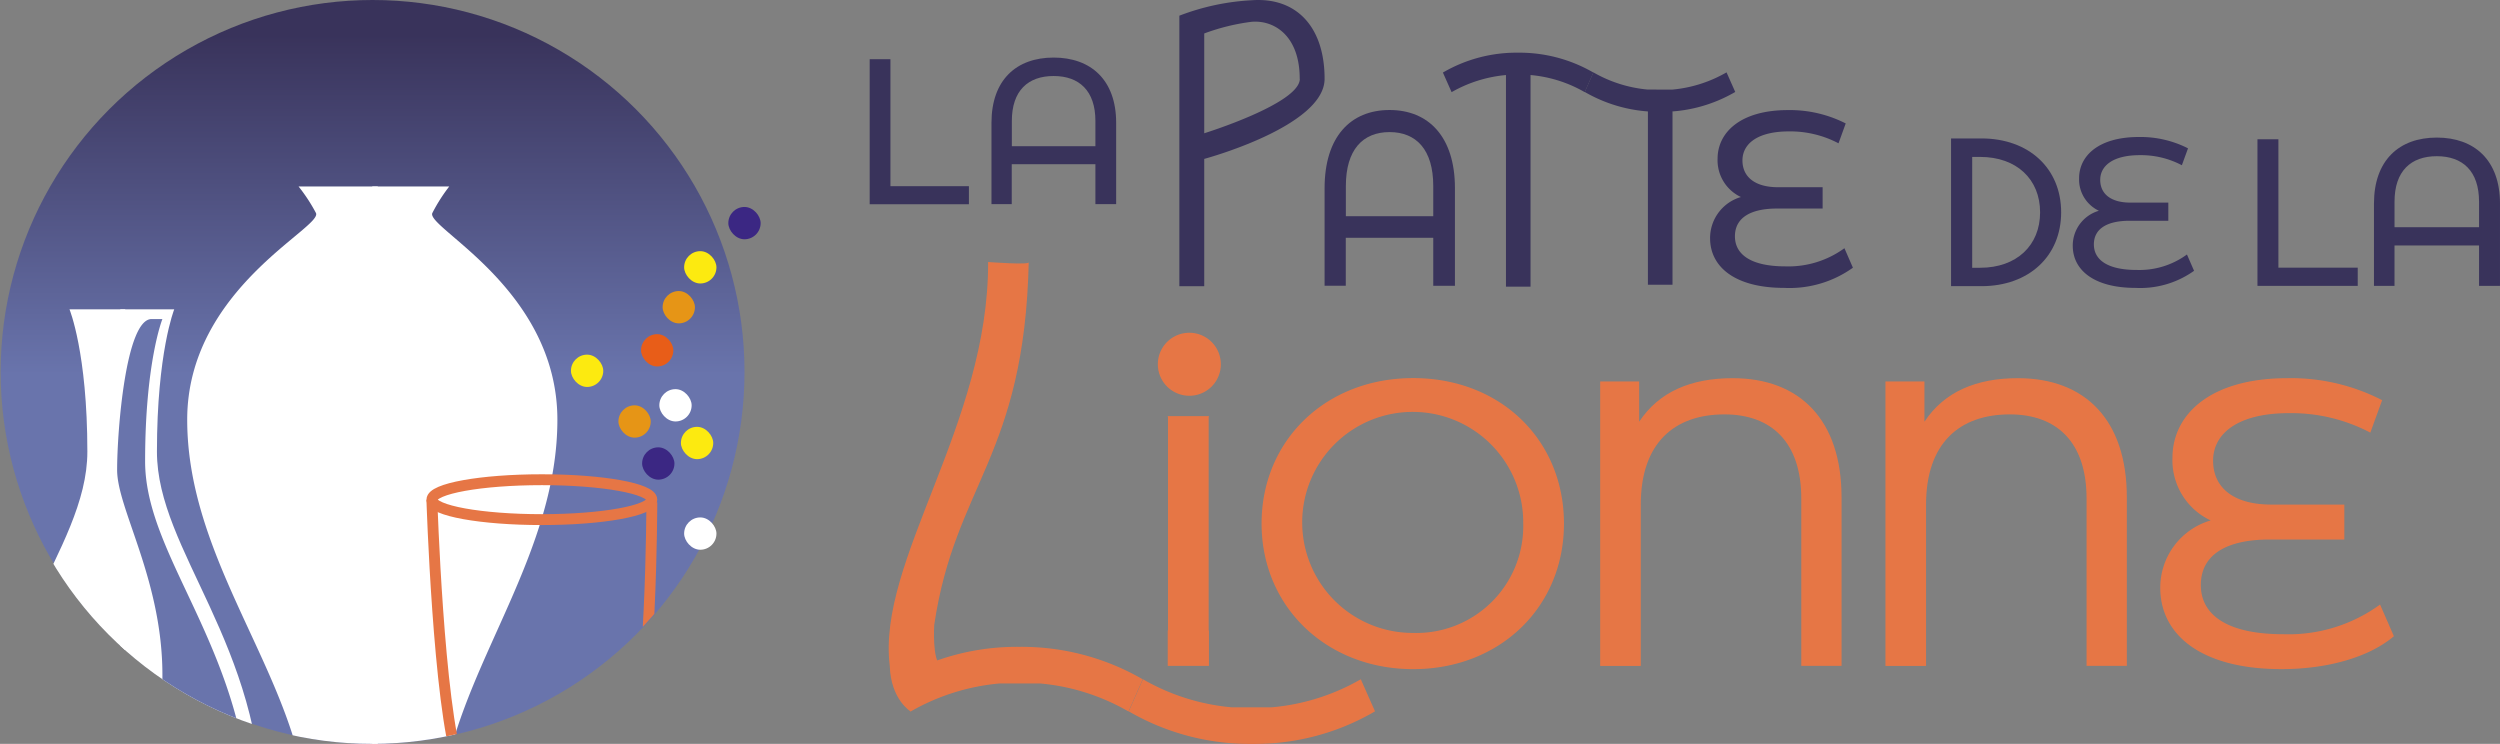 <svg xmlns="http://www.w3.org/2000/svg" xmlns:xlink="http://www.w3.org/1999/xlink" width="229.652" height="68.332" viewBox="0 0 229.652 68.332">
  <rect x="0" y="0" width="229.652" height="68.332" fill="#808080" stroke="none"/>
  <defs>
    <linearGradient id="linear-gradient" x1="0.5" y1="0.503" x2="0.5" y2="0.048" gradientUnits="objectBoundingBox">
      <stop offset="0" stop-color="#6974ac"/>
      <stop offset="1" stop-color="#39335b"/>
    </linearGradient>
    <clipPath id="clip-path">
      <ellipse id="Ellipse_7" data-name="Ellipse 7" cx="34.166" cy="34.166" rx="34.166" ry="34.166" transform="translate(0)" fill="#fff" stroke="#707070" stroke-width="1"/>
    </clipPath>
  </defs>
  <g id="Groupe_72" data-name="Groupe 72" transform="translate(-264.666 -30.886)">
    <ellipse id="Ellipse_6" data-name="Ellipse 6" cx="34.166" cy="34.166" rx="34.166" ry="34.166" transform="translate(264.726 30.886)" fill="url(#linear-gradient)"/>
    <rect id="Rectangle_77" data-name="Rectangle 77" width="2.968" height="2.968" rx="1.484" transform="translate(321.475 68.12)" fill="#e69516"/>
    <rect id="Rectangle_78" data-name="Rectangle 78" width="2.968" height="2.968" rx="1.484" transform="translate(327.511 78.417)" fill="#fff"/>
    <rect id="Rectangle_79" data-name="Rectangle 79" width="2.968" height="2.968" rx="1.484" transform="translate(323.652 71.979)" fill="#3b2783"/>
    <rect id="Rectangle_80" data-name="Rectangle 80" width="2.968" height="2.968" rx="1.484" transform="translate(327.216 70.096)" fill="#fcea10"/>
    <rect id="Rectangle_81" data-name="Rectangle 81" width="2.968" height="2.968" rx="1.484" transform="translate(325.233 66.633)" fill="#fff"/>
    <rect id="Rectangle_82" data-name="Rectangle 82" width="2.968" height="2.968" rx="1.484" transform="translate(317.114 63.464)" fill="#fcea10"/>
    <rect id="Rectangle_83" data-name="Rectangle 83" width="2.968" height="2.968" rx="1.484" transform="translate(323.552 61.582)" fill="#e85d18"/>
    <rect id="Rectangle_84" data-name="Rectangle 84" width="2.968" height="2.968" rx="1.484" transform="translate(325.535 57.622)" fill="#e69516"/>
    <rect id="Rectangle_85" data-name="Rectangle 85" width="2.968" height="2.968" rx="1.484" transform="translate(327.511 53.958)" fill="#fcea10"/>
    <rect id="Rectangle_86" data-name="Rectangle 86" width="2.968" height="2.968" rx="1.484" transform="translate(331.571 49.898)" fill="#3b2783"/>
    <g id="Groupe_68" data-name="Groupe 68" transform="translate(344.556 36.174)">
      <path id="Tracé_82" data-name="Tracé 82" d="M195.93,40.77h1.906V52.435h7.209v1.659H195.93V40.779Z" transform="translate(-195.93 -40.62)" fill="#39335b"/>
      <path id="Tracé_83" data-name="Tracé 83" d="M220.063,46.591v7.474h-1.906V50.394h-7.685v3.671H208.61V46.591c0-3.935,2.285-5.991,5.709-5.991S220.063,42.656,220.063,46.591Zm-1.906,2.153V46.424c0-2.771-1.482-4.129-3.838-4.129s-3.838,1.35-3.838,4.129v2.321h7.685Z" transform="translate(-197.422 -40.6)" fill="#39335b"/>
    </g>
    <path id="Tracé_84" data-name="Tracé 84" d="M241.511,41.845c0,4.385-11.056,7.359-11.056,7.359V60.9H228.17V36.048a21.7,21.7,0,0,1,6.679-1.421c4.1-.282,6.662,2.471,6.662,7.218Zm-2.285,0c0-4.006-2.4-5.426-4.447-5.232a19.374,19.374,0,0,0-4.324,1.068v9.168s8.779-2.726,8.779-5Z" transform="translate(144.833 -3.721)" fill="#39335b"/>
    <path id="Tracé_85" data-name="Tracé 85" d="M253.264,53.242v8.965h-1.992V57.8h-8.036v4.4H241.29V53.242c0-4.721,2.384-7.182,5.968-7.182S253.264,48.522,253.264,53.242Zm-1.992,2.576V53.039c0-3.326-1.553-4.95-4.014-4.95s-4.014,1.624-4.014,4.95v2.779h8.036Z" transform="translate(145.054 -5.069)" fill="#39335b"/>
    <g id="Groupe_69" data-name="Groupe 69" transform="translate(397.206 35.724)">
      <path id="Tracé_86" data-name="Tracé 86" d="M268.632,43.716a12.053,12.053,0,0,0-4.976-1.571V61.584H261.4V42.146a12.237,12.237,0,0,0-4.994,1.571l-.8-1.8a13.4,13.4,0,0,1,6.891-1.826,13.552,13.552,0,0,1,6.935,1.826l-.794,1.8Z" transform="translate(-255.6 -40.09)" fill="#39335b"/>
      <path id="Tracé_87" data-name="Tracé 87" d="M278.436,44.2V61.649h-2.259V44.2m2.232-.476A12.12,12.12,0,0,0,283.4,42.14l.8,1.8a13.4,13.4,0,0,1-6.891,1.826,13.552,13.552,0,0,1-6.935-1.826l.794-1.8a12.2,12.2,0,0,0,4.976,1.579" transform="translate(-257.339 -40.331)" fill="#39335b"/>
    </g>
    <path id="Tracé_88" data-name="Tracé 88" d="M296.541,60.549a10.011,10.011,0,0,1-6.318,1.853c-4.491,0-6.8-1.915-6.8-4.562a3.928,3.928,0,0,1,2.832-3.785,3.729,3.729,0,0,1-2.144-3.512c0-2.418,2.1-4.474,6.459-4.474a11.3,11.3,0,0,1,5.312,1.226l-.662,1.826a9.489,9.489,0,0,0-4.562-1.094c-2.876,0-4.262,1.138-4.262,2.665s1.165,2.462,3.265,2.462h4.1v1.959h-4.2c-2.329,0-3.856.794-3.856,2.55,0,1.668,1.465,2.762,4.632,2.762a8.74,8.74,0,0,0,5.426-1.668l.776,1.782Z" transform="translate(138.333 -5.07)" fill="#39335b"/>
    <path id="Tracé_89" data-name="Tracé 89" d="M308.51,49.02H311.3c4.359,0,7.324,2.753,7.324,6.785s-2.965,6.785-7.324,6.785H308.51V49.029ZM311.184,60.9c3.353,0,5.506-2.056,5.506-5.091s-2.153-5.091-5.506-5.091h-.732V60.905h.732Z" transform="translate(135.381 -5.417)" fill="#39335b"/>
    <path id="Tracé_90" data-name="Tracé 90" d="M332.324,61.161a8.516,8.516,0,0,1-5.365,1.571c-3.821,0-5.779-1.632-5.779-3.874a3.33,3.33,0,0,1,2.4-3.212,3.178,3.178,0,0,1-1.818-2.982c0-2.056,1.782-3.794,5.488-3.794a9.622,9.622,0,0,1,4.518,1.041l-.565,1.553a8.046,8.046,0,0,0-3.874-.926c-2.444,0-3.626.971-3.626,2.268s.988,2.091,2.771,2.091h3.485v1.668h-3.565c-1.976,0-3.274.679-3.274,2.171,0,1.412,1.244,2.347,3.935,2.347a7.4,7.4,0,0,0,4.615-1.421l.662,1.518Z" transform="translate(133.891 -5.399)" fill="#39335b"/>
    <path id="Tracé_91" data-name="Tracé 91" d="M340.41,49.11h1.924V60.9h7.288v1.676H340.41Z" transform="translate(131.628 -5.428)" fill="#39335b"/>
    <path id="Tracé_92" data-name="Tracé 92" d="M364.116,54.992v7.562h-1.924V58.839h-7.765v3.715H352.54V54.992c0-3.979,2.312-6.062,5.771-6.062s5.806,2.074,5.806,6.062Zm-1.924,2.171V54.815c0-2.806-1.5-4.174-3.882-4.174s-3.882,1.368-3.882,4.174v2.347Z" transform="translate(130.201 -5.406)" fill="#39335b"/>
    <g id="Groupe_71" data-name="Groupe 71" transform="translate(346.304 54.95)">
      <path id="Tracé_93" data-name="Tracé 93" d="M199.931,103.174s-1.826-1.076-1.924-4.191c-1.191-9.653,9.1-22.165,9.035-37.1-.062,0,4.041.309,3.732,0-.4,17.876-6.785,20.471-8.682,33.344,0,0-.2,3.282.6,3.688" transform="translate(-197.911 -61.88)" fill="#e67645"/>
      <path id="Tracé_94" data-name="Tracé 94" d="M230.719,77.992V97.624h.026v3.247H226.96V97.624h.026V77.992h-.026V77.93h3.785v.062Z" transform="translate(-201.329 -63.768)" fill="#e67645"/>
      <path id="Tracé_95" data-name="Tracé 95" d="M236.73,87.338c0-7.65,5.894-13.368,13.924-13.368s13.853,5.682,13.853,13.368-5.9,13.368-13.853,13.368S236.73,94.988,236.73,87.338Zm24.035,0a10.152,10.152,0,1,0-10.112,10.041A9.814,9.814,0,0,0,260.765,87.338Z" transform="translate(-202.478 -63.302)" fill="#e67645"/>
      <path id="Tracé_96" data-name="Tracé 96" d="M294.154,84.912v15.494h-3.7V85.027c0-5.153-2.726-7.721-7.059-7.721-4.632,0-7.685,2.656-7.685,8.285v14.824H271.98V74.28h3.582v3.7c1.826-2.762,4.774-4,8.585-4,6.194,0,10.006,3.847,10.006,10.941Z" transform="translate(-206.625 -63.304)" fill="#e67645"/>
      <path id="Tracé_97" data-name="Tracé 97" d="M323.854,84.912v15.494h-3.7V85.027c0-5.153-2.718-7.721-7.05-7.721-4.632,0-7.694,2.656-7.694,8.285v14.824H301.68V74.28h3.582v3.7c1.826-2.762,4.774-4,8.585-4,6.194,0,10.006,3.847,10.006,10.941Z" transform="translate(-210.119 -63.304)" fill="#e67645"/>
      <path id="Tracé_98" data-name="Tracé 98" d="M351.758,97.68c-2.241,1.906-6.044,3.026-10.341,3.026-7.35,0-11.126-3.141-11.126-7.465a6.429,6.429,0,0,1,4.632-6.194,6.1,6.1,0,0,1-3.512-5.753c0-3.953,3.432-7.315,10.571-7.315A18.3,18.3,0,0,1,350.672,76l-1.085,2.982a15.593,15.593,0,0,0-7.465-1.791c-4.7,0-6.979,1.871-6.979,4.368s1.906,4.032,5.338,4.032H347.2V88.8h-6.874c-3.812,0-6.309,1.306-6.309,4.182,0,2.726,2.391,4.518,7.579,4.518a14.291,14.291,0,0,0,8.885-2.726l1.271,2.912Z" transform="translate(-213.485 -63.304)" fill="#e67645"/>
      <path id="Tracé_99" data-name="Tracé 99" d="M231.718,72.144a2.894,2.894,0,1,0-2.894,2.894A2.89,2.89,0,0,0,231.718,72.144Z" transform="translate(-201.208 -62.747)" fill="#e67645"/>
      <g id="Groupe_70" data-name="Groupe 70" transform="translate(0.705 35.356)">
        <path id="Tracé_100" data-name="Tracé 100" d="M208.2,105.312a19.968,19.968,0,0,0-8.179,2.576l-1.306-2.956a21.935,21.935,0,0,1,11.276-2.982,22.188,22.188,0,0,1,11.347,2.982l-1.306,2.956a19.726,19.726,0,0,0-8.135-2.576" transform="translate(-198.71 -101.95)" fill="#e67645"/>
        <path id="Tracé_101" data-name="Tracé 101" d="M236.038,107.9a19.837,19.837,0,0,0,8.179-2.576l1.306,2.947a21.881,21.881,0,0,1-11.276,2.991,22.133,22.133,0,0,1-11.347-2.991l1.306-2.947a19.858,19.858,0,0,0,8.135,2.576" transform="translate(-201.556 -102.346)" fill="#e67645"/>
      </g>
    </g>
    <g id="Groupe_de_masques_1" data-name="Groupe de masques 1" transform="translate(264.666 30.886)" clip-path="url(#clip-path)">
      <g id="Groupe_67" data-name="Groupe 67" transform="translate(-2.01 17.13)">
        <g id="Groupe_66" data-name="Groupe 66">
          <g id="Groupe_65" data-name="Groupe 65" transform="translate(0 11.288)">
            <path id="Tracé_75" data-name="Tracé 75" d="M90.212,76.59H85.094s1.641,3.959,1.641,13.07S76.7,107.286,76.7,123.33H90.219" transform="translate(-76.7 -76.59)" fill="#fff"/>
            <path id="Tracé_76" data-name="Tracé 76" d="M96.2,76.59h4.951s-1.588,3.959-1.588,13.07,9.707,17.626,9.707,33.67H96.2" transform="translate(-83.137 -76.59)" fill="#fff"/>
          </g>
          <path id="Tracé_77" data-name="Tracé 77" d="M98.539,77.917h.991s-1.588,3.959-1.588,13.07,9.707,17.626,9.707,33.67H94.58A21.976,21.976,0,0,0,99.531,110.6c0-8.716-4.16-15.247-4.16-18.818s.791-13.867,3.169-13.867Z" transform="translate(-82.602 -65.738)" fill="#6974ac"/>
          <path id="Tracé_78" data-name="Tracé 78" d="M115.941,113.514c-2.157-10.6-10.571-20.319-10.571-32.35S117.877,63.5,117.194,62.172A15.476,15.476,0,0,0,115.6,59.74h7.275v53.774Z" transform="translate(-86.163 -59.74)" fill="#fff"/>
          <path id="Tracé_79" data-name="Tracé 79" d="M137.483,113.514c2.1-10.6,10.27-20.319,10.27-32.35S135.607,63.5,136.27,62.172a15.514,15.514,0,0,1,1.548-2.432H130.75v53.774Z" transform="translate(-94.541 -59.74)" fill="#fff"/>
          <path id="Tracé_80" data-name="Tracé 80" d="M138.92,102.68s.6,18.865,2.479,24.412,13.767,5.842,15.743,0,1.983-24.164,1.983-24.164" transform="translate(-97.238 -73.914)" fill="none" stroke="#e67645" stroke-miterlimit="10" stroke-width="1"/>
          <path id="Tracé_81" data-name="Tracé 81" d="M159.125,101.779c0,1.012-4.522,1.836-10.1,1.836s-10.1-.817-10.1-1.836,4.522-1.829,10.1-1.829S159.125,100.767,159.125,101.779Z" transform="translate(-97.238 -73.013)" fill="none" stroke="#e67645" stroke-miterlimit="10" stroke-width="1"/>
        </g>
      </g>
    </g>
  </g>
</svg>
